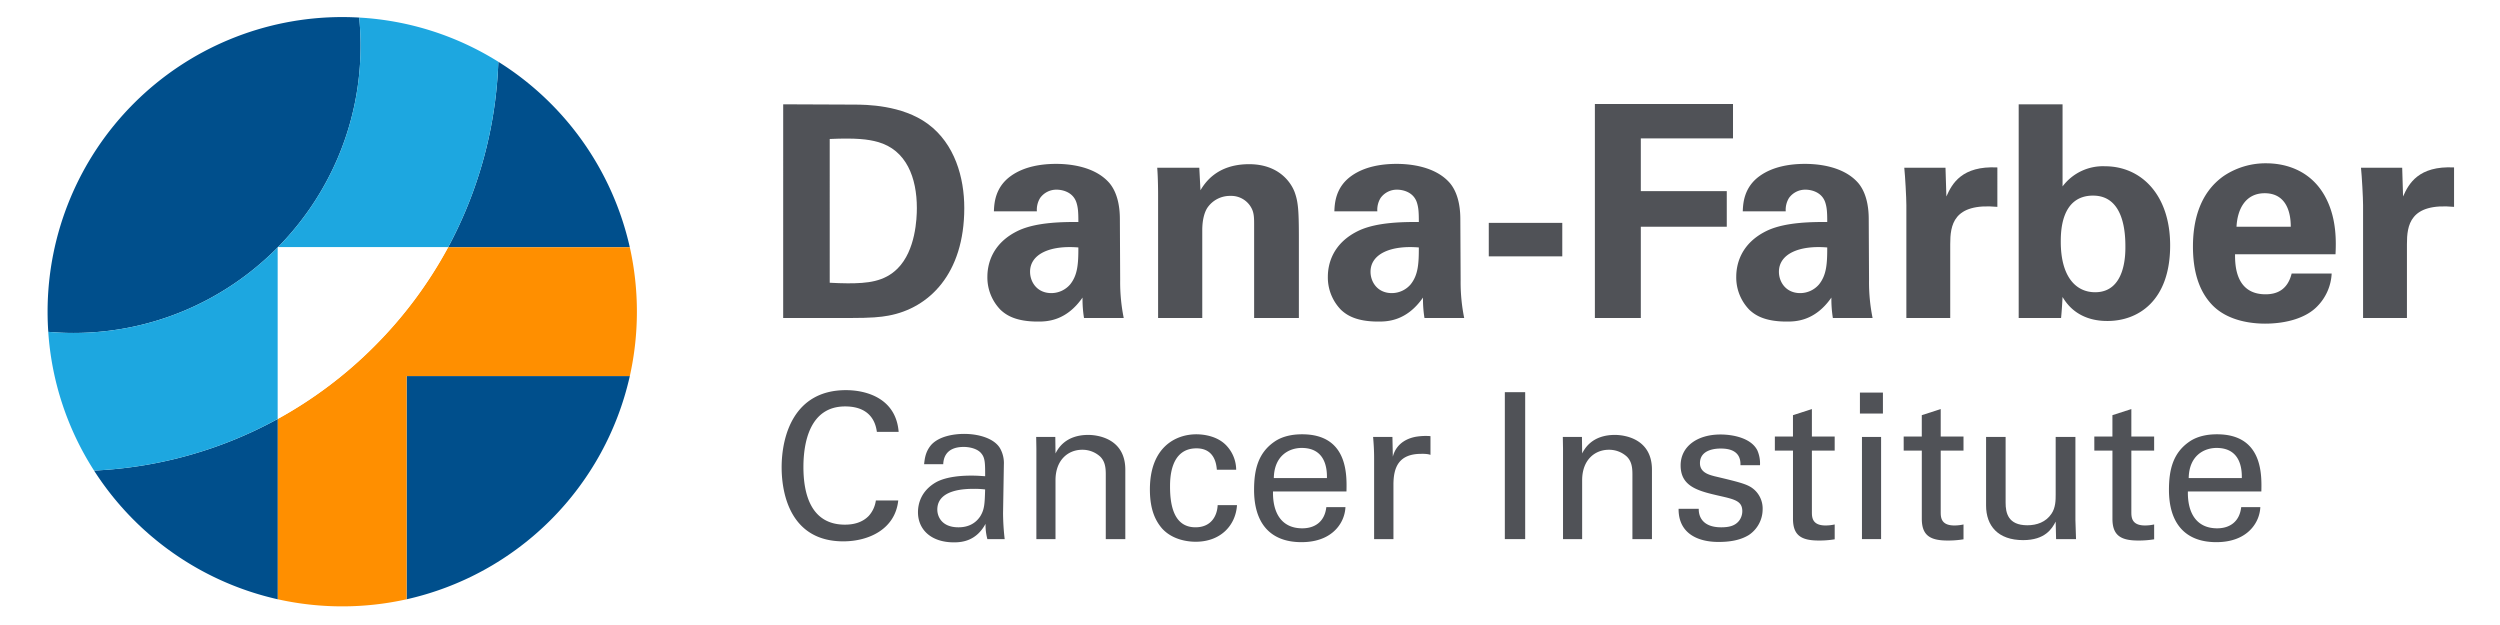 <svg xmlns="http://www.w3.org/2000/svg" xmlns:xlink="http://www.w3.org/1999/xlink" width="1200" height="300" viewBox="0 0 1200 300">
  <rect x="0" y="0" width="1200" height="300" fill="#333333" stroke="none"/>
  <defs>
    <clipPath id="clip-path">
      <rect id="Rectangle_3" data-name="Rectangle 3" width="1155.109" height="282.865" fill="none"/>
    </clipPath>
    <clipPath id="clip-Custom_Size_1">
      <rect width="1200" height="300"/>
    </clipPath>
  </defs>
  <g id="Custom_Size_1" data-name="Custom Size – 1" clip-path="url(#clip-Custom_Size_1)">
    <rect width="1200" height="300" fill="#fff"/>
    <g id="Group_2" data-name="Group 2" transform="translate(22.842 8.191)">
      <g id="Group_1" data-name="Group 1" clip-path="url(#clip-path)">
        <path id="Path_1" data-name="Path 1" d="M86.052,193.19A141.612,141.612,0,0,0,193.189,86.053H86.052Z" transform="translate(86.279 86.28)" fill="#004f8c"/>
        <path id="Path_2" data-name="Path 2" d="M0,141.432Q0,146.3.328,151.1c3.975.348,8,.535,12.062.535,76.008,0,137.846-61.837,137.846-137.844,0-4.572-.23-9.09-.667-13.548C146.875.086,144.164,0,141.432,0A141.432,141.432,0,0,0,0,141.432" transform="translate(0 0)" fill="#004f8c"/>
        <path id="Path_3" data-name="Path 3" d="M183.211,99.763a141.62,141.62,0,0,0-63.1-89.043A202.723,202.723,0,0,1,96,99.763Z" transform="translate(96.253 10.748)" fill="#004f8c"/>
        <path id="Path_4" data-name="Path 4" d="M11.137,121.114A141.618,141.618,0,0,0,99.345,182.9V96.313a202.584,202.584,0,0,1-88.208,24.8" transform="translate(11.166 96.567)" fill="#004f8c"/>
        <path id="Path_5" data-name="Path 5" d="M110.347,110.392h81.742A202.723,202.723,0,0,0,216.2,21.349,140.61,140.61,0,0,0,149.4.119c.437,4.458.667,8.976.667,13.548,0,76.006-61.837,137.844-137.846,137.844-4.065,0-8.087-.188-12.062-.535a140.567,140.567,0,0,0,21.975,66.584,202.574,202.574,0,0,0,88.208-24.8Z" transform="translate(0.164 0.119)" fill="#1da7e0"/>
        <path id="Path_6" data-name="Path 6" d="M224.136,55.183H136.925A204.845,204.845,0,0,1,101.406,102.8a204.921,204.921,0,0,1-46.223,34.752v86.584a142.263,142.263,0,0,0,61.819,0V117H224.14a142.263,142.263,0,0,0,0-61.819" transform="translate(55.329 55.329)" fill="#ff8f00"/>
        <path id="Path_7" data-name="Path 7" d="M136.925,55.183H55.183v82.368A204.921,204.921,0,0,0,101.406,102.8a204.845,204.845,0,0,0,35.519-47.617" transform="translate(55.329 55.329)" fill="#fff"/>
        <path id="Path_8" data-name="Path 8" d="M176.312,20.911l34,.142c5.689,0,23.046.142,35.425,9.248,12.947,9.533,17.5,25.75,17.5,40.405,0,31.584-16.93,48.087-36.42,51.644-3.843.711-8.111,1.137-18.5,1.137h-32.01Zm22.335,85.647c2.419.142,6.118.284,8.677.284,9.39,0,17.5-.711,23.9-7.113,8.677-8.677,9.248-24.044,9.248-29.022,0-14.511-4.981-27.887-18.781-31.728-4.552-1.28-10.386-1.991-23.048-1.422Z" transform="translate(176.777 20.966)" fill="#505257"/>
        <path id="Path_9" data-name="Path 9" d="M271.635,109.171a57.4,57.4,0,0,1-.713-9.817c-7.966,11.523-17.5,11.523-21.482,11.523-10.386,0-15.082-2.988-17.926-5.691a22.243,22.243,0,0,1-6.26-15.791c0-5.691,1.991-16.219,15.222-22.337,8.822-3.983,21.482-3.983,28.454-3.983,0-4.694-.142-6.971-1-9.533-1.85-5.263-7.4-5.974-9.39-5.974a9.582,9.582,0,0,0-7.966,3.983,10.813,10.813,0,0,0-1.566,6.4H228.384c.142-3.841.569-11.525,8.109-16.93,6.545-4.7,14.938-5.834,21.767-5.834,5.976,0,18.5,1,25.608,9.248,4.838,5.834,4.981,14.369,4.981,17.641l.142,28.88a86.874,86.874,0,0,0,1.708,18.212Zm-25.894-22.2c0,4.838,3.27,10.243,10.243,10.243a11.923,11.923,0,0,0,8.962-4.125c3.7-4.554,3.983-10.1,3.983-17.783-13.516-1.14-23.189,3.128-23.189,11.665" transform="translate(225.848 35.283)" fill="#505257"/>
        <path id="Path_10" data-name="Path 10" d="M266.385,50.057c0-.284,0-8.111-.427-13.089h20.2l.567,10.812c1.993-3.272,7.684-12.518,23.335-12.518,14.085,0,20.06,8.535,21.907,13.516,1.566,4.41,1.993,8.109,1.993,21.482V109.1H312.479V64.426c0-2.988,0-5.549-1.137-7.824A10.968,10.968,0,0,0,301.1,50.484a13.092,13.092,0,0,0-10.954,5.549c-1.282,1.848-2.561,5.405-2.561,10.954V109.1h-21.2Z" transform="translate(266.66 35.355)" fill="#505257"/>
        <path id="Path_11" data-name="Path 11" d="M353.239,109.171a57.4,57.4,0,0,1-.713-9.817c-7.966,11.523-17.5,11.523-21.482,11.523-10.386,0-15.082-2.988-17.926-5.691a22.243,22.243,0,0,1-6.26-15.791c0-5.691,1.991-16.219,15.222-22.337,8.822-3.983,21.482-3.983,28.453-3.983,0-4.694-.142-6.971-1-9.533-1.85-5.263-7.4-5.974-9.39-5.974a9.582,9.582,0,0,0-7.966,3.983,10.813,10.813,0,0,0-1.566,6.4H309.988c.142-3.841.569-11.525,8.109-16.93,6.545-4.7,14.938-5.834,21.767-5.834,5.976,0,18.5,1,25.608,9.248,4.838,5.834,4.981,14.369,4.981,17.641l.142,28.88a86.882,86.882,0,0,0,1.708,18.212Zm-25.894-22.2c0,4.838,3.27,10.243,10.243,10.243a11.924,11.924,0,0,0,8.962-4.125c3.7-4.554,3.983-10.1,3.983-17.783-13.516-1.14-23.189,3.128-23.189,11.665" transform="translate(307.667 35.283)" fill="#505257"/>
        <rect id="Rectangle_1" data-name="Rectangle 1" width="35.282" height="16.077" transform="translate(691.771 98.786)" fill="#505257"/>
        <path id="Path_12" data-name="Path 12" d="M370.86,20.84h66.3v16.5H392.911V62.667H434.17V79.74H392.911v43.82H370.86Z" transform="translate(371.839 20.895)" fill="#505257"/>
        <path id="Path_13" data-name="Path 13" d="M451.123,109.171a57.559,57.559,0,0,1-.711-9.817c-7.966,11.523-17.5,11.523-21.482,11.523-10.386,0-15.082-2.988-17.926-5.691a22.243,22.243,0,0,1-6.26-15.791c0-5.691,1.991-16.219,15.222-22.337,8.822-3.983,21.484-3.983,28.453-3.983,0-4.694-.142-6.971-1-9.533-1.848-5.263-7.4-5.974-9.39-5.974a9.581,9.581,0,0,0-7.966,3.983,10.813,10.813,0,0,0-1.566,6.4H407.874c.142-3.841.569-11.525,8.109-16.93,6.545-4.7,14.938-5.834,21.767-5.834,5.976,0,18.5,1,25.608,9.248,4.838,5.834,4.981,14.369,4.981,17.641l.142,28.88a86.874,86.874,0,0,0,1.708,18.212Zm-25.892-22.2c0,4.838,3.27,10.243,10.243,10.243a11.923,11.923,0,0,0,8.962-4.125c3.7-4.554,3.983-10.1,3.983-17.783-13.516-1.14-23.189,3.128-23.189,11.665" transform="translate(405.812 35.283)" fill="#505257"/>
        <path id="Path_14" data-name="Path 14" d="M446.017,54.14c0-3.414-.569-13.8-1-17.926H464.8l.425,13.8c2.7-6.118,7.4-14.8,24.472-13.942V54.993C468.353,53,467.073,63.957,467.073,72.921v35.425H446.017Z" transform="translate(446.196 36.109)" fill="#505257"/>
        <path id="Path_15" data-name="Path 15" d="M472.441,20.911H493.5v39.41a24.227,24.227,0,0,1,20.343-9.675c17.5,0,31.3,13.8,31.3,37.986,0,26.889-15.649,36.28-30.018,36.28-3.7,0-15.082-.286-21.624-11.525-.142,2.277-.284,5.691-.713,10.1H472.441Zm35.711,43.82c-15.508,0-15.508,17.641-15.508,22.2,0,16.36,6.971,24.186,16.5,24.186,14.513,0,14.513-18.07,14.513-21.769,0-5.691-.286-24.612-15.508-24.612" transform="translate(473.687 20.966)" fill="#505257"/>
        <path id="Path_16" data-name="Path 16" d="M534.412,78.726c0,4.694,0,19.205,14.653,19.205,5.265,0,10.53-1.991,12.521-9.959h19.207a24.057,24.057,0,0,1-6.829,15.651c-5.265,5.549-14.655,8.393-25.183,8.393-6.118,0-17.783-1.137-25.323-8.962-6.545-6.829-9.248-16.5-9.248-28.027,0-11.667,2.846-25.61,14.94-34a36.018,36.018,0,0,1,20.2-5.976c10.243,0,22.478,3.983,29.022,17.357,4.838,9.817,4.554,20.345,4.268,26.321Zm26.747-13.231c0-3.272-.284-16.077-12.521-16.077-9.248,0-13.087,7.684-13.516,16.077Z" transform="translate(515.565 35.14)" fill="#505257"/>
        <path id="Path_17" data-name="Path 17" d="M555.482,54.14c0-3.414-.569-13.8-1-17.926h19.776l.424,13.8c2.7-6.118,7.4-14.8,24.472-13.942V54.993C577.818,53,576.538,63.957,576.538,72.921v35.425H555.482Z" transform="translate(555.95 36.109)" fill="#505257"/>
        <path id="Path_18" data-name="Path 18" d="M221.656,109.445c-.391-2.441-1.66-12.21-15.238-12.21-17,0-20.024,17.387-20.024,29.108,0,13.285,3.809,27.644,19.926,27.644,4.3,0,8.4-1.075,11.429-4.2a13.878,13.878,0,0,0,3.419-7.424h10.744C230.448,156.235,217.651,162,205.539,162c-24.811,0-29.6-21.881-29.6-35.557,0-14.848,5.764-37.021,30.867-37.021,9.963,0,24.03,4.005,25.3,20.024Z" transform="translate(176.406 89.657)" fill="#505257"/>
        <path id="Path_19" data-name="Path 19" d="M241.929,150.41a26.378,26.378,0,0,1-.879-7.328c-4.4,8.109-11.039,8.89-15.142,8.89-11.233,0-17.289-6.348-17.289-14.457,0-3.907,1.368-10.157,8.6-14.359,5.275-2.93,13.089-3.224,17-3.224,2.345,0,3.809.1,6.643.294,0-6.056,0-8.693-1.758-10.842-1.856-2.443-5.86-3.224-8.5-3.224-9.28,0-9.769,6.35-9.867,8.3h-9.182c.294-2.539.587-5.958,3.419-9.28,3.713-4.1,10.648-5.275,15.825-5.275,7.129,0,14.749,2.247,17.387,7.23a14.478,14.478,0,0,1,1.66,7.522l-.391,23.443a113.668,113.668,0,0,0,.783,12.308Zm-6.35-24.128c-3.713,0-17.679,0-17.679,9.963,0,3.126,1.953,8.5,10.157,8.5,4.688,0,8.2-1.856,10.452-5.275,2.051-3.322,2.149-6.056,2.345-12.895a40.859,40.859,0,0,0-5.275-.292" transform="translate(209.169 100.171)" fill="#505257"/>
        <path id="Path_20" data-name="Path 20" d="M237.047,106.794l-.1-5.665h9.182l.1,7.912c1.075-2.051,4.592-8.89,15.727-8.89,4.4,0,17.777,1.66,17.777,16.7v33.31h-9.376V119c0-3.224-.393-6.154-2.638-8.4a12.6,12.6,0,0,0-8.7-3.32c-6.641,0-12.795,4.786-12.795,14.651v28.231h-9.182Z" transform="translate(237.574 100.415)" fill="#505257"/>
        <path id="Path_21" data-name="Path 21" d="M296.342,117c-.2-2.247-.879-10.256-9.769-10.256-12.7,0-12.7,14.749-12.7,18.46,0,10.061,2.443,19.44,12.212,19.44,7.814,0,10.452-5.862,10.646-10.648h9.28c-.587,9.573-7.716,17.581-19.83,17.581-3.32,0-10.938-.685-16.115-6.348-2.932-3.418-5.862-8.6-5.862-18.755,0-20.415,12.5-26.471,22.271-26.471,3.224,0,10.548.683,15.042,6.056a17.009,17.009,0,0,1,4.1,10.94Z" transform="translate(264.903 100.27)" fill="#505257"/>
        <path id="Path_22" data-name="Path 22" d="M298.26,127.453c-.194,10.159,4.007,17.681,14.066,17.681,5.96,0,10.744-3.126,11.525-10.159h9.184a16.627,16.627,0,0,1-4.2,10.255c-2.149,2.443-7.031,6.545-16.9,6.545-15.434,0-22.76-9.573-22.76-25.1,0-9.671,1.955-17.679,9.671-23.052C303.535,100.3,309.4,100,312.23,100c21.977,0,21.488,19.438,21.294,27.448Zm25.886-6.447c.1-4.688-.781-14.457-12.112-14.457-5.96,0-13.187,3.615-13.382,14.457Z" transform="translate(289.939 100.269)" fill="#505257"/>
        <path id="Path_23" data-name="Path 23" d="M318.192,110.843c0-3.322-.2-6.741-.489-9.963h9.28l.194,9.474c1.758-6.837,7.62-9.084,11.723-9.671a29.215,29.215,0,0,1,6.348-.194v8.986a7.83,7.83,0,0,0-1.758-.391,20.416,20.416,0,0,0-2.637-.1c-10.842,0-13.384,6.446-13.384,14.848v26.08h-9.278Z" transform="translate(318.541 100.666)" fill="#505257"/>
        <rect id="Rectangle_2" data-name="Rectangle 2" width="9.769" height="70.525" transform="translate(699.477 180.055)" fill="#505257"/>
        <path id="Path_24" data-name="Path 24" d="M363.275,106.794l-.1-5.665h9.182l.1,7.912c1.075-2.051,4.592-8.89,15.727-8.89,4.4,0,17.777,1.66,17.777,16.7v33.31h-9.376V119c0-3.224-.393-6.154-2.638-8.4a12.6,12.6,0,0,0-8.7-3.32c-6.641,0-12.795,4.786-12.795,14.651v28.231h-9.182Z" transform="translate(364.135 100.415)" fill="#505257"/>
        <path id="Path_25" data-name="Path 25" d="M400.6,135.709c-.1,3.711,1.856,8.89,10.744,8.89,3.811,0,6.643-.685,8.6-3.126a7.658,7.658,0,0,0,1.562-4.592c0-4.786-3.419-5.665-10.744-7.326C400.5,127.21,391.9,125.159,391.9,114.9c0-8.988,7.814-14.85,19.147-14.85,6.152,0,14.747,1.758,17.679,7.62a15.56,15.56,0,0,1,1.27,7.131h-9.378c.294-7.424-6.152-8.011-9.474-8.011-1.368,0-9.963,0-9.963,7.033,0,4.494,4.4,5.567,6.935,6.252,13.578,3.222,16.51,4.005,19.438,6.739a12.159,12.159,0,0,1,3.713,9.084,14.861,14.861,0,0,1-6.641,12.406c-4.3,2.637-9.477,3.32-14.555,3.32-9.965,0-19.245-4.1-19.147-15.921Z" transform="translate(391.958 100.318)" fill="#505257"/>
        <path id="Path_26" data-name="Path 26" d="M414,107.144h8.693V96.889l9.084-2.932v13.187h10.94v6.741h-10.94v29.4c0,2.443,0,6.545,6.545,6.545a20.2,20.2,0,0,0,4.4-.489v7.131a45.4,45.4,0,0,1-7.62.585c-8.4,0-12.4-2.441-12.4-10.45V113.885H414Z" transform="translate(415.089 94.205)" fill="#505257"/>
        <path id="Path_27" data-name="Path 27" d="M434.388,90.006h11.039v10.061H434.388Zm.977,21.294h9.182v49.035h-9.182Z" transform="translate(435.534 90.243)" fill="#505257"/>
        <path id="Path_28" data-name="Path 28" d="M444.874,107.144h8.693V96.889l9.084-2.932v13.187h10.94v6.741h-10.94v29.4c0,2.443,0,6.545,6.545,6.545a20.2,20.2,0,0,0,4.4-.489v7.131a45.421,45.421,0,0,1-7.62.585c-8.4,0-12.4-2.441-12.4-10.45V113.885h-8.693Z" transform="translate(446.048 94.205)" fill="#505257"/>
        <path id="Path_29" data-name="Path 29" d="M474,100.64v31.55c0,4.786,1.075,10.844,10.452,10.844,4.59,0,8.888-1.564,11.525-5.471,2.053-2.93,2.053-6.739,2.053-9.182V100.64h9.474v39.855c0,.975.2,6.446.292,9.18H498.23l-.2-8.4c-1.758,3.419-5.079,8.888-15.629,8.888-12.114,0-17.779-6.935-17.779-16.606V100.64Z" transform="translate(465.852 100.905)" fill="#505257"/>
        <path id="Path_30" data-name="Path 30" d="M490.567,107.144h8.693V96.889l9.084-2.932v13.187h10.94v6.741h-10.94v29.4c0,2.443,0,6.545,6.545,6.545a20.2,20.2,0,0,0,4.4-.489v7.131a45.381,45.381,0,0,1-7.62.585c-8.4,0-12.4-2.441-12.4-10.45V113.885h-8.693Z" transform="translate(491.861 94.205)" fill="#505257"/>
        <path id="Path_31" data-name="Path 31" d="M517.543,127.453c-.194,10.159,4.007,17.681,14.066,17.681,5.96,0,10.744-3.126,11.525-10.159h9.184a16.627,16.627,0,0,1-4.2,10.255c-2.149,2.443-7.031,6.545-16.9,6.545-15.434,0-22.76-9.573-22.76-25.1,0-9.671,1.955-17.679,9.671-23.052C522.818,100.3,528.68,100,531.513,100c21.977,0,21.488,19.438,21.294,27.448Zm25.886-6.447c.1-4.688-.781-14.457-12.112-14.457-5.96,0-13.187,3.615-13.382,14.457Z" transform="translate(509.8 100.269)" fill="#505257"/>
      </g>
    </g>
  </g>
</svg>
